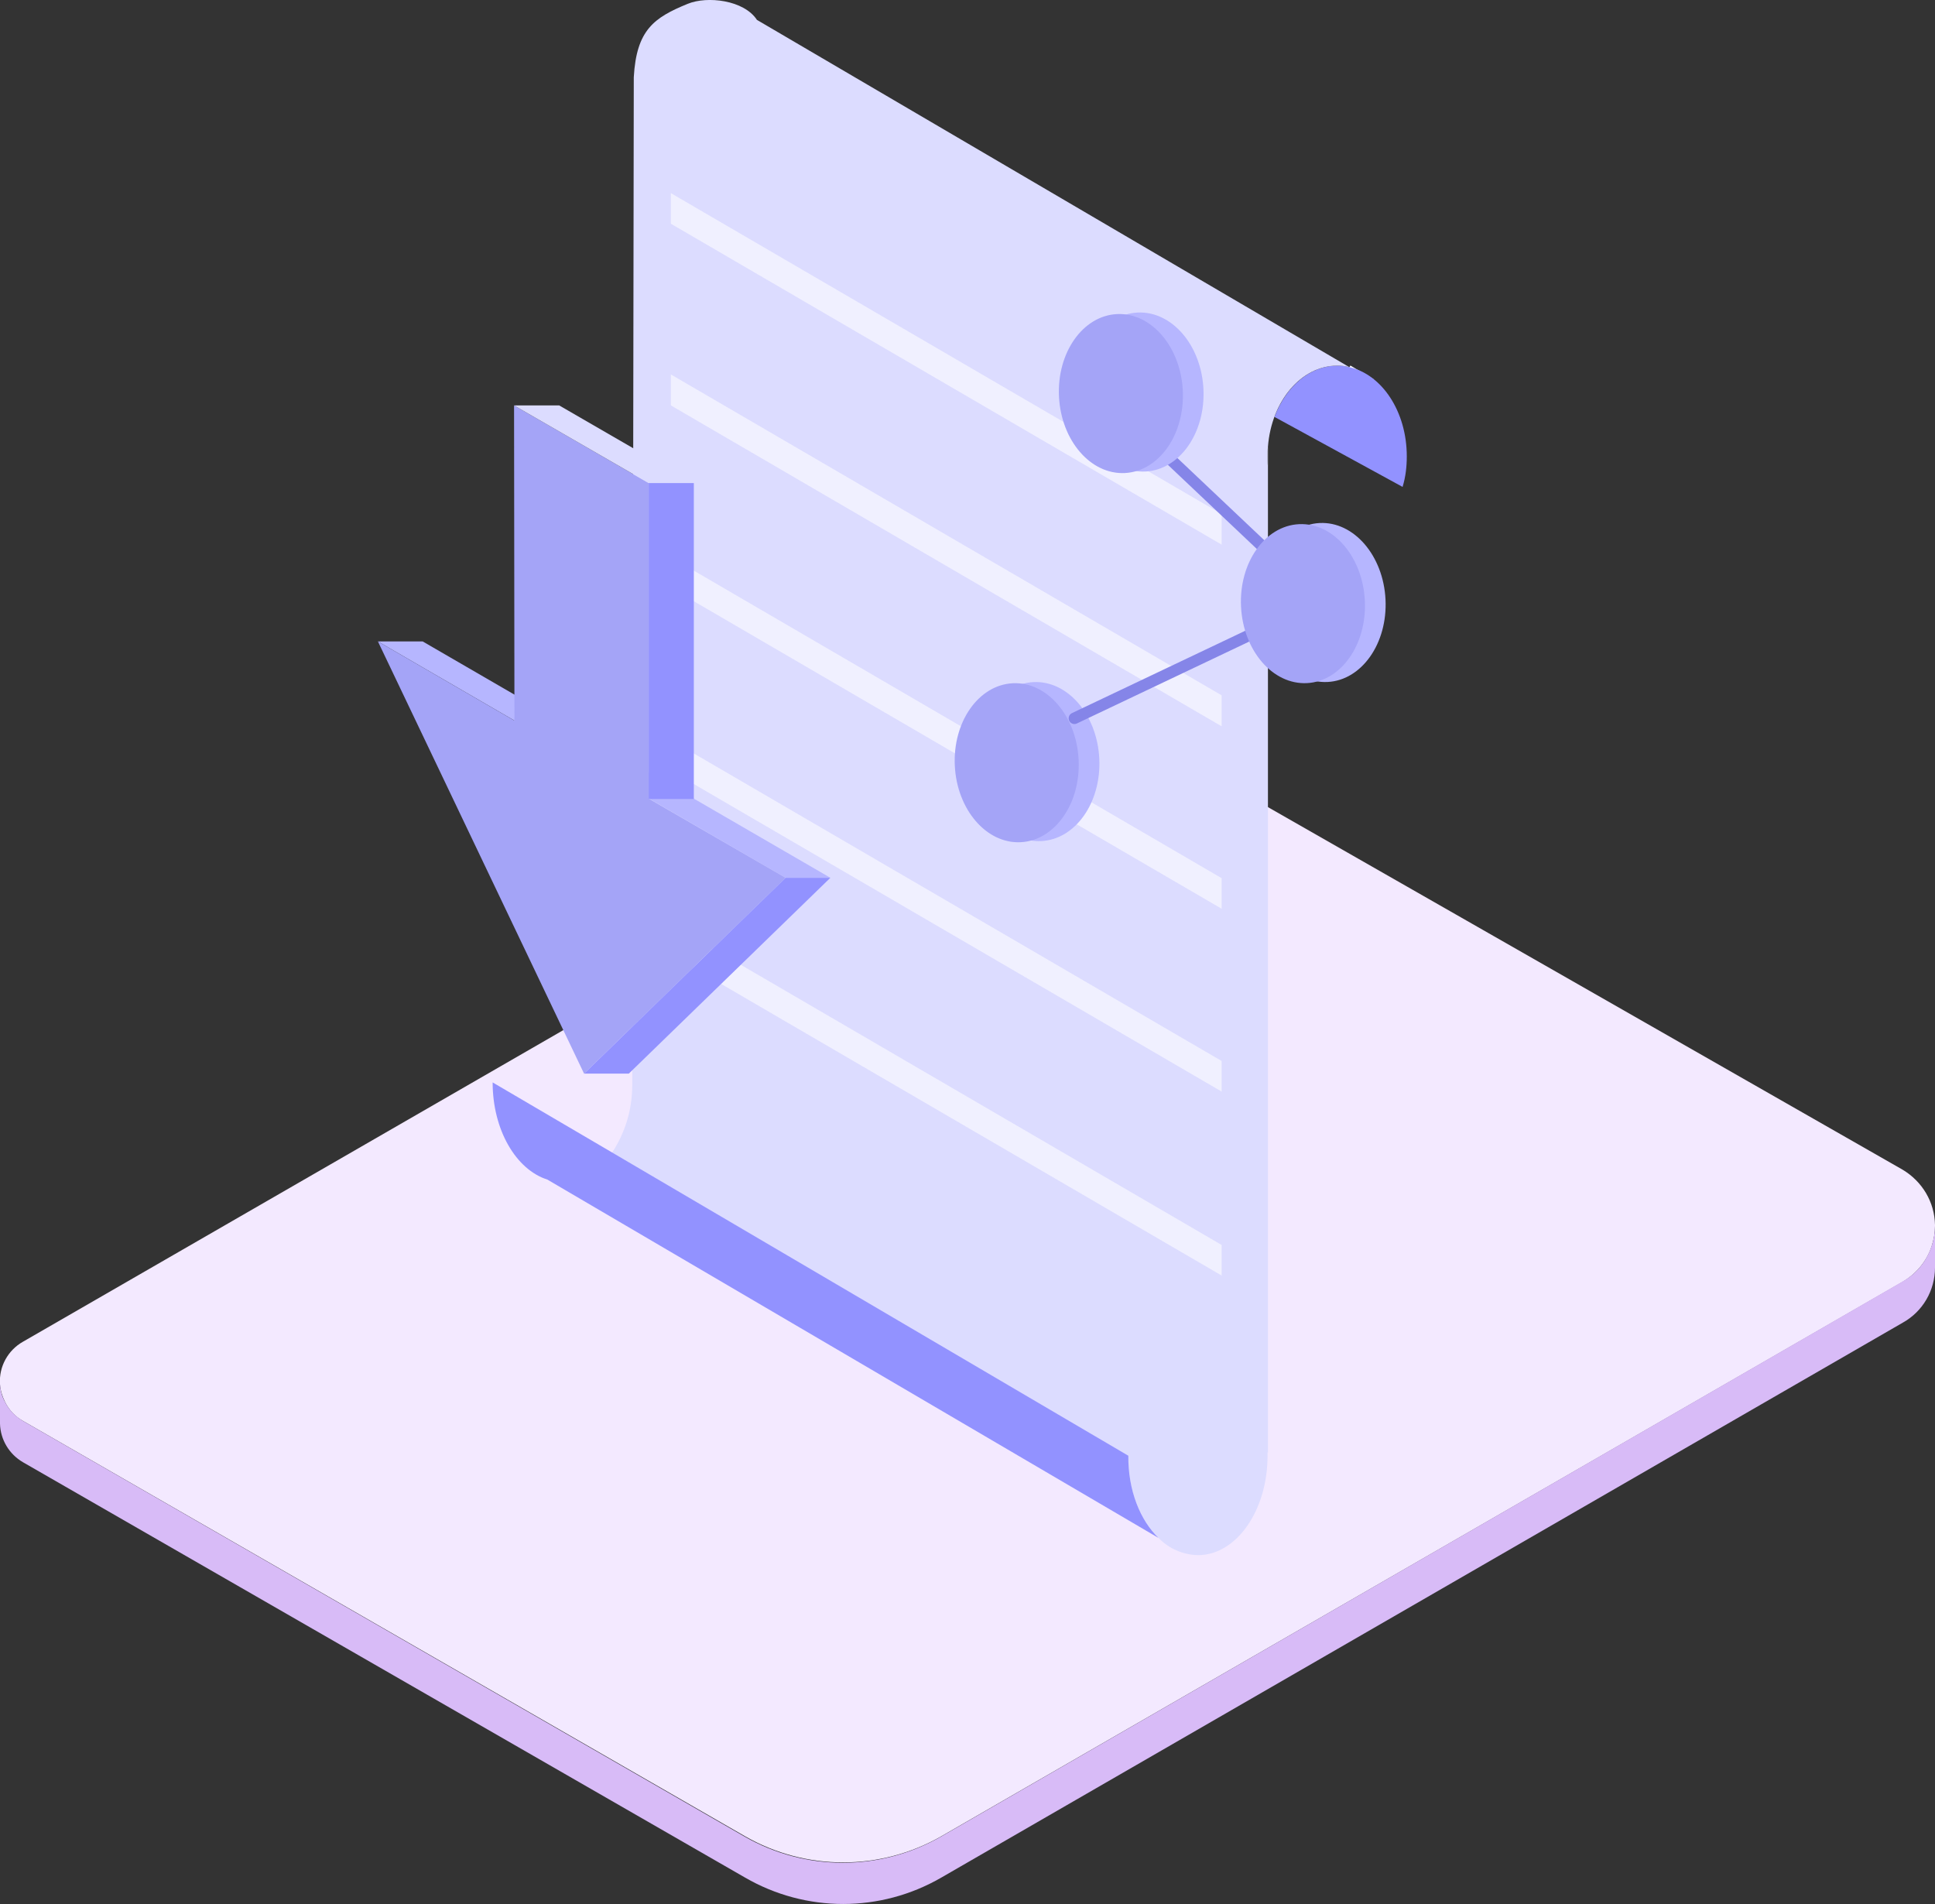 <svg xmlns="http://www.w3.org/2000/svg" viewBox="0 0 505.9 497.8"><rect x="0" y="0" width="505.9" height="497.8" fill="#333333" stroke="none"/><path fill="#F3E9FF" d="M505.9 320.3v.2c0 1.8-.3 3.6-.9 5.4-1.3 3.9-4 7.1-7.5 9.2l-251.4 145c-15.9 9.1-35.4 9.1-51.3 0L6 371.5c-2-1.1-3.7-2.9-4.7-5-.7-1.4-1.2-3-1.3-4.6v-.1c-.3-4.5 2.1-8.8 6-11l272.6-157.2c6.9-4 15.5-4 22.4 0l196.4 112.2c5.2 3.1 8.4 8.5 8.5 14.5z"/><path fill="#D8BBF7" d="M505.9 331.3v.1c0 6-3.2 11.5-8.4 14.4L246.1 490.9c-15.9 9.2-35.4 9.2-51.3 0L6 382.3c-3.6-2.1-5.9-5.9-6-10.1v-10.3c.1 1.6.5 3.2 1.3 4.6 1 2.1 2.7 3.8 4.7 5l188.7 108.7c15.9 9.1 35.4 9.1 51.3 0L497.5 335c3.6-2 6.2-5.3 7.5-9.2.6-1.7.9-3.6.9-5.4v10.9z"/><path fill="#F8F8FF" d="M331.5 116.8v5.3c-.1-.9-.1-1.9-.1-2.8 0-.8 0-1.7.1-2.5z"/><path fill="none" stroke="#F8F8FF" stroke-miterlimit="10" d="M358.9 99.6l-6.1-3.6"/><path fill="#9292FF" d="M367.8 119.3c0 2.7-.3 5.4-1.1 8L333.2 109c3-7.9 9.2-13.4 16.4-13.4 1.1 0 2.2.1 3.2.4 8.5 1.9 15 11.6 15 23.3z"/><path fill="#DCDCFF" d="M352.8 96c-1.1-.3-2.1-.4-3.2-.4-9.4 0-17.2 9.3-18.1 21.2-.1.8-.1 1.6-.1 2.5 0 .9 0 1.9.1 2.8v257.7l-.1-.1v.9c0 14.4-8.2 26-18.2 26-3.9-.1-7.6-1.7-10.3-4.5-4.8-4.7-8-12.5-8-21.5L160 301.4c3.5-5.3 5.3-11.4 5.3-17.7v-.7l.4-262.7v-.1C166.4 7.8 171 4.6 179.8 1c5.1-2.1 14.7-1 18.1 4.2L352.8 96z"/><path fill="#9292FF" d="M302.9 402.1l-159.8-93.7c-8.2-2.6-14.3-13-14.3-25.4l31.2 18.3 135 79.3c-.1 9 3.1 16.9 7.9 21.5z"/><path fill="none" d="M143.1 308.5l-3.1-1.9m167.9 98.5l-5-3"/><path fill="#F0F0FF" d="M319.4 134.4l-144-83.9v8l144 83.9zm0 47.4l-144-83.9v8.1l144 83.9zm0 47.8l-144-83.9v8l144 83.9zm0 47.8l-144-83.9v8l144 83.9zm0 48.1l-144-83.9v8l144 83.9z"/><path fill="#B6B6FF" d="M205.4 229.5L98.8 167.7h11.7l106.6 61.8z"/><path fill="#A4A4F7" d="M98.8 167.7l35.7 20.7-.1-82.4 35.2 20.3v82.5l35.8 20.7-52.7 51.2z"/><path fill="#9292FF" d="M205.4 229.5h11.7l-52.7 51.2h-11.7z"/><path fill="#DCDCFF" d="M134.4 106h11.8l35.1 20.3h-11.7z"/><path fill="#9292FF" d="M169.6 126.3h11.8v82.6h-11.8z"/><ellipse transform="matrix(.999 -.05 .05 .999 -9.657 13.877)" fill="#B6B6FF" cx="271.2" cy="199" rx="16.2" ry="20.8"/><ellipse transform="matrix(.999 -.05 .05 .999 -9.68 13.607)" fill="#A4A4F7" cx="265.8" cy="199.3" rx="16.2" ry="20.8"/><path fill="none" stroke="#8585E8" stroke-width="3" stroke-linecap="round" stroke-miterlimit="10" d="M280.9 187.8l48.4-23M304 118.2l25.9 24.5"/><ellipse transform="matrix(.999 -.05 .05 .999 -4.77 15.12)" fill="#B6B6FF" cx="298.4" cy="102.4" rx="16.2" ry="20.8"/><ellipse transform="matrix(.999 -.05 .05 .999 -4.794 14.85)" fill="#A4A4F7" cx="293" cy="102.8" rx="16.2" ry="20.8"/><ellipse transform="matrix(.999 -.05 .05 .999 -7.471 17.583)" fill="#B6B6FF" cx="346" cy="157.4" rx="16.2" ry="20.8"/><ellipse transform="matrix(.999 -.05 .05 .999 -7.495 17.312)" fill="#A4A4F7" cx="340.6" cy="157.7" rx="16.2" ry="20.8"/></svg>
